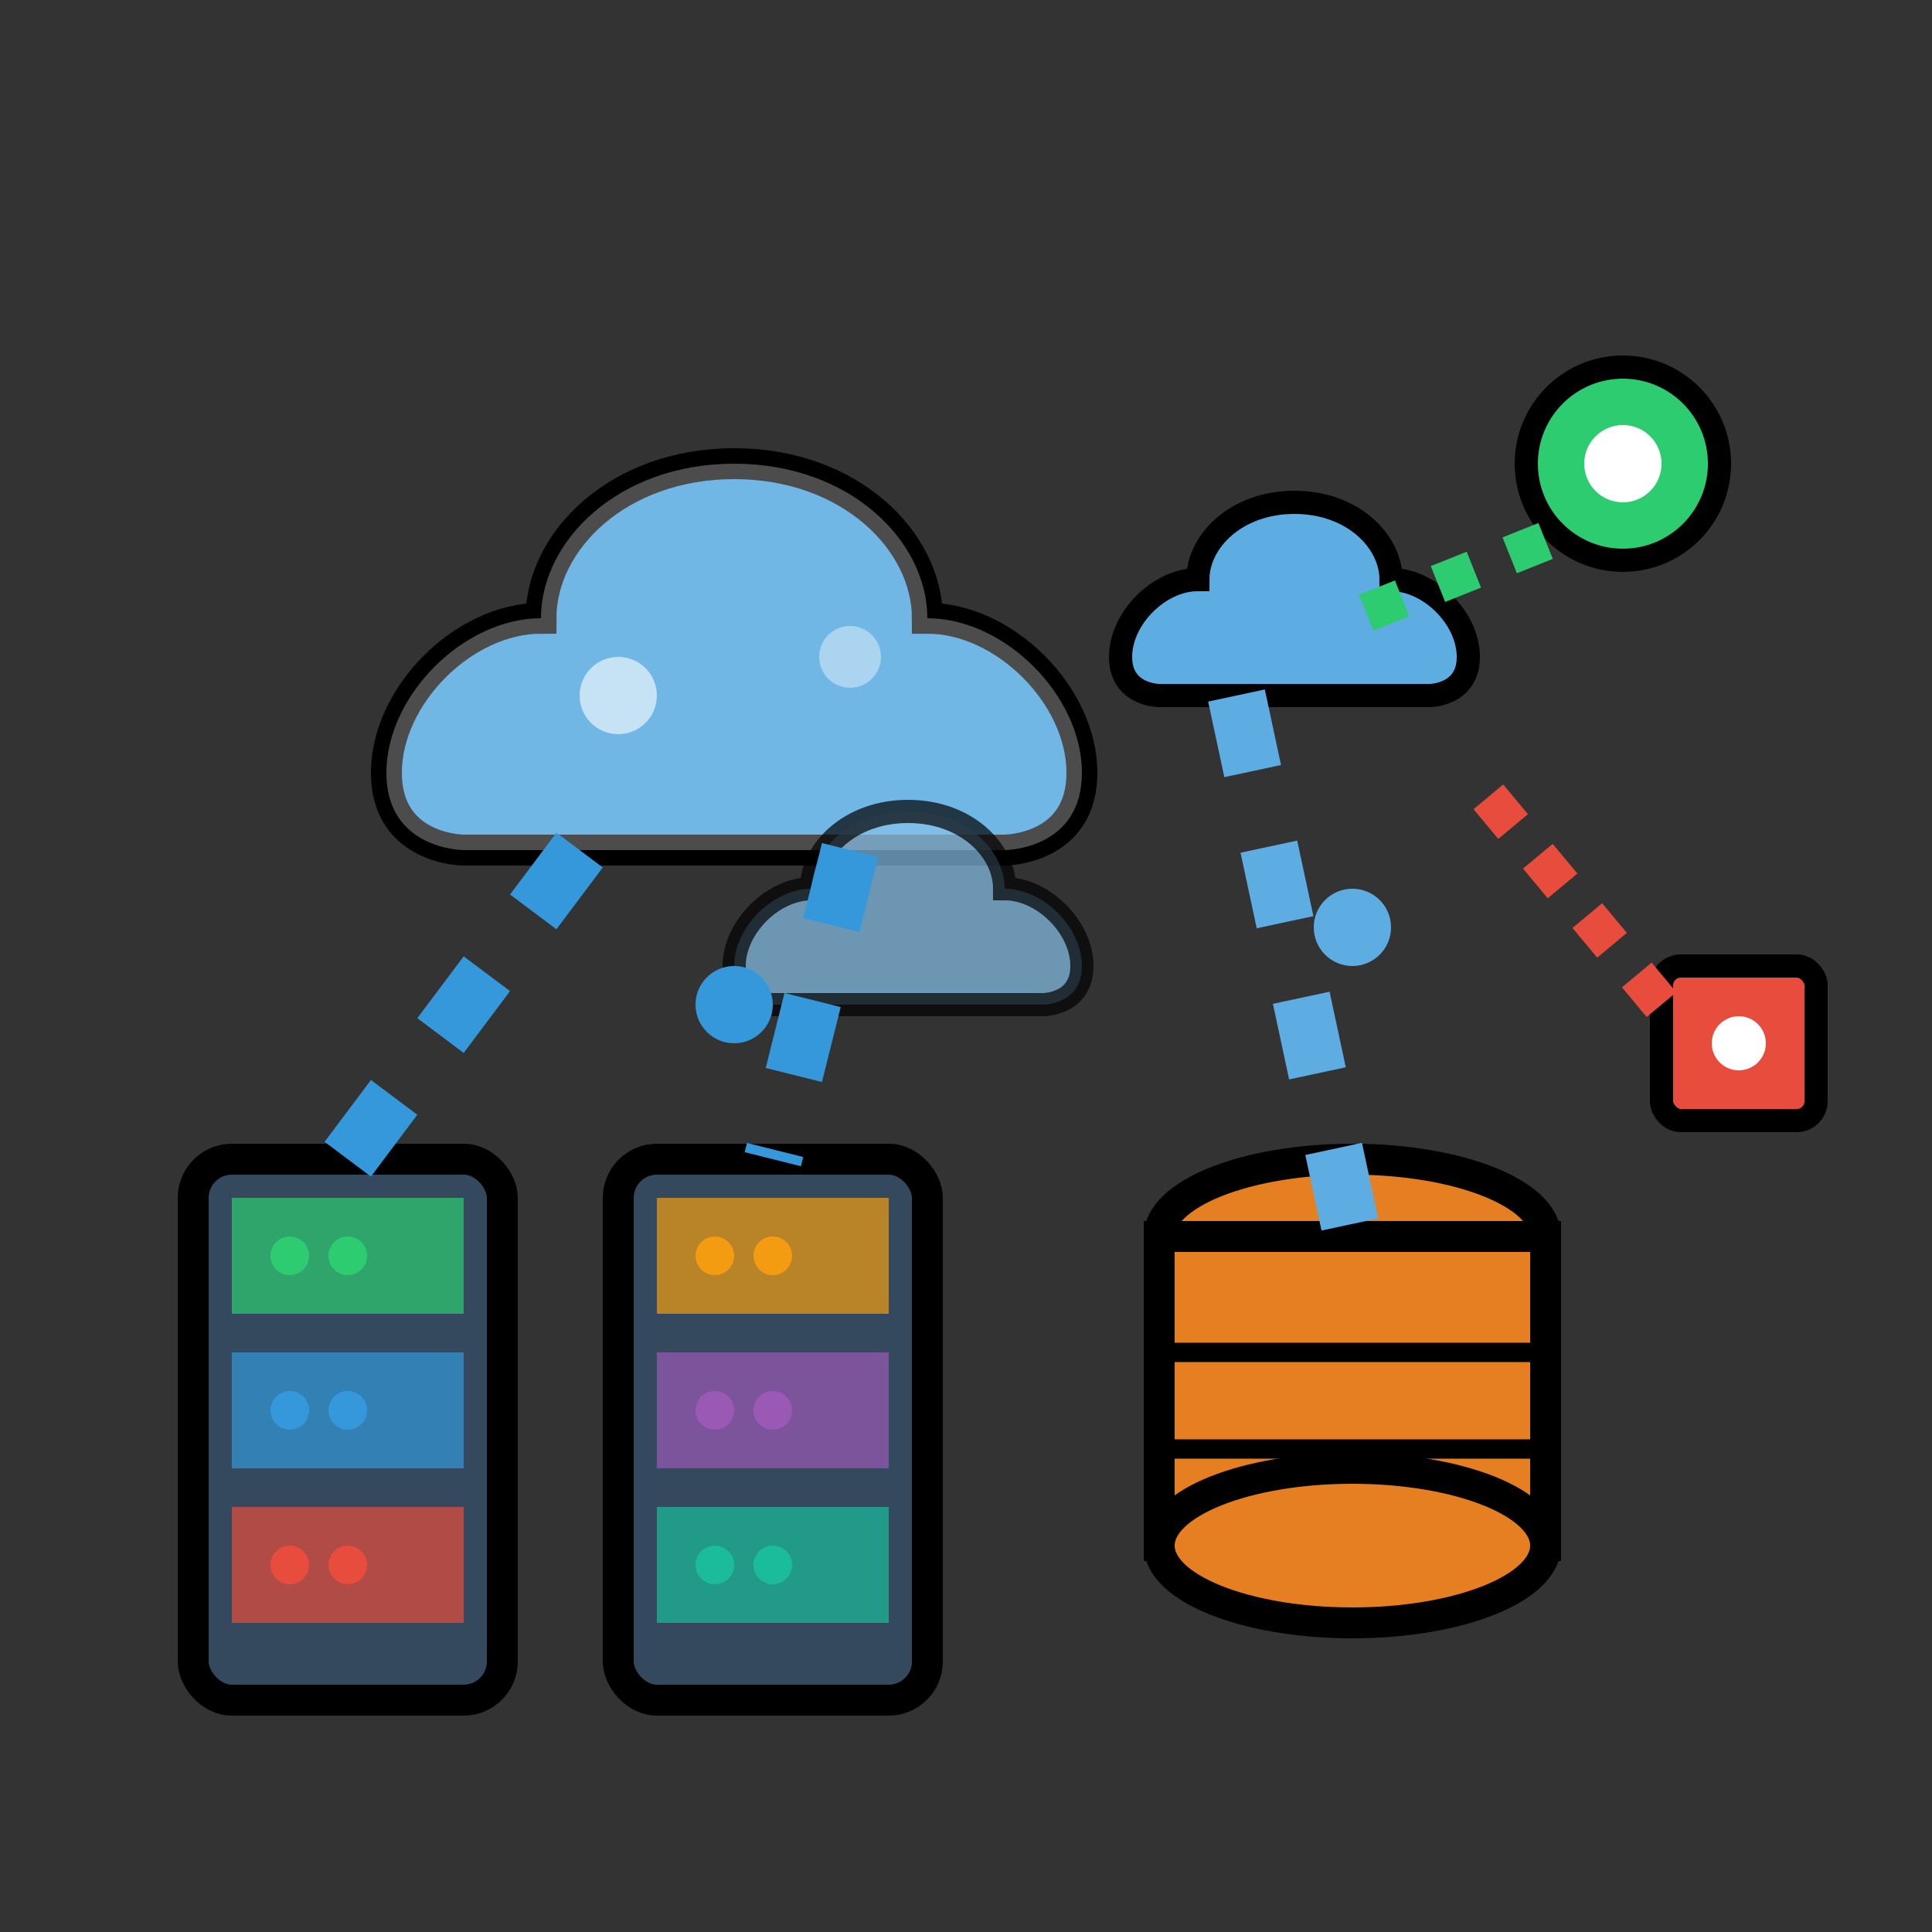 <svg width="50" height="50" viewBox="0 0 50 50" fill="none" xmlns="http://www.w3.org/2000/svg">
<rect x="0" y="0" width="50" height="50" fill="#333333" stroke="none"/>
<!-- Main cloud -->
<path d="M12 22C12 22 10 22 10 20C10 18 12 16 14 16C14 14 16 12 19 12C22 12 24 14 24 16C26 16 28 18 28 20C28 22 26 22 26 22H12Z" fill="#3498DB" stroke="black" stroke-width="0.8"/>
<path d="M12 22C12 22 10 22 10 20C10 18 12 16 14 16C14 14 16 12 19 12C22 12 24 14 24 16C26 16 28 18 28 20C28 22 26 22 26 22H12Z" fill="white" opacity="0.3"/>

<!-- Cloud details -->
<circle cx="16" cy="18" r="1" fill="white" opacity="0.6"/>
<circle cx="22" cy="17" r="0.8" fill="white" opacity="0.4"/>

<!-- Second cloud (smaller) -->
<path d="M30 18C30 18 29 18 29 17C29 16 30 15 31 15C31 14 32 13 33.5 13C35 13 36 14 36 15C37 15 38 16 38 17C38 18 37 18 37 18H30Z" fill="#5DADE2" stroke="black" stroke-width="0.6"/>

<!-- Third cloud (background) -->
<path d="M20 26C20 26 19 26 19 25C19 24 20 23 21 23C21 22 22 21 23.5 21C25 21 26 22 26 23C27 23 28 24 28 25C28 26 27 26 27 26H20Z" fill="#85C1E9" stroke="black" stroke-width="0.6" opacity="0.7"/>

<!-- Server racks below cloud -->
<rect x="5" y="30" width="8" height="14" rx="1" fill="#34495E" stroke="black" stroke-width="0.8"/>
<rect x="6" y="31" width="6" height="3" fill="#2ECC71" opacity="0.7"/>
<rect x="6" y="35" width="6" height="3" fill="#3498DB" opacity="0.7"/>
<rect x="6" y="39" width="6" height="3" fill="#E74C3C" opacity="0.7"/>
<!-- Server lights -->
<circle cx="7.5" cy="32.5" r="0.5" fill="#2ECC71"/>
<circle cx="9" cy="32.5" r="0.5" fill="#2ECC71"/>
<circle cx="7.5" cy="36.5" r="0.5" fill="#3498DB"/>
<circle cx="9" cy="36.5" r="0.5" fill="#3498DB"/>
<circle cx="7.5" cy="40.5" r="0.5" fill="#E74C3C"/>
<circle cx="9" cy="40.5" r="0.5" fill="#E74C3C"/>

<!-- Second server rack -->
<rect x="16" y="30" width="8" height="14" rx="1" fill="#34495E" stroke="black" stroke-width="0.8"/>
<rect x="17" y="31" width="6" height="3" fill="#F39C12" opacity="0.7"/>
<rect x="17" y="35" width="6" height="3" fill="#9B59B6" opacity="0.7"/>
<rect x="17" y="39" width="6" height="3" fill="#1ABC9C" opacity="0.7"/>
<!-- Server lights -->
<circle cx="18.5" cy="32.5" r="0.5" fill="#F39C12"/>
<circle cx="20" cy="32.5" r="0.5" fill="#F39C12"/>
<circle cx="18.5" cy="36.5" r="0.5" fill="#9B59B6"/>
<circle cx="20" cy="36.5" r="0.5" fill="#9B59B6"/>
<circle cx="18.5" cy="40.5" r="0.5" fill="#1ABC9C"/>
<circle cx="20" cy="40.5" r="0.5" fill="#1ABC9C"/>

<!-- Database -->
<ellipse cx="35" cy="32" rx="5" ry="2" fill="#E67E22" stroke="black" stroke-width="0.8"/>
<rect x="30" y="32" width="10" height="8" fill="#E67E22" stroke="black" stroke-width="0.8"/>
<ellipse cx="35" cy="40" rx="5" ry="2" fill="#E67E22" stroke="black" stroke-width="0.8"/>
<line x1="30" y1="35" x2="40" y2="35" stroke="black" stroke-width="0.5"/>
<line x1="30" y1="37.5" x2="40" y2="37.5" stroke="black" stroke-width="0.5"/>

<!-- Connection lines from cloud to infrastructure -->
<line x1="15" y1="22" x2="9" y2="30" stroke="#3498DB" stroke-width="1.5" stroke-dasharray="2,2"/>
<line x1="22" y1="22" x2="20" y2="30" stroke="#3498DB" stroke-width="1.5" stroke-dasharray="2,2"/>
<line x1="32" y1="18" x2="35" y2="32" stroke="#5DADE2" stroke-width="1.5" stroke-dasharray="2,2"/>

<!-- IoT devices connecting to cloud -->
<circle cx="42" cy="12" r="2.5" fill="#2ECC71" stroke="black" stroke-width="0.6"/>
<circle cx="42" cy="12" r="1" fill="white"/>
<line x1="40" y1="14" x2="35" y2="16" stroke="#2ECC71" stroke-width="1" stroke-dasharray="1,1"/>

<rect x="43" y="25" width="4" height="4" rx="0.5" fill="#E74C3C" stroke="black" stroke-width="0.6"/>
<circle cx="45" cy="27" r="0.7" fill="white"/>
<line x1="43" y1="26" x2="38" y2="20" stroke="#E74C3C" stroke-width="1" stroke-dasharray="1,1"/>

<!-- Data flow indicators -->
<circle cx="19" cy="26" r="1" fill="#3498DB">
  <animate attributeName="cy" values="26;22;26" dur="2s" repeatCount="indefinite"/>
  <animate attributeName="opacity" values="0.3;1;0.3" dur="2s" repeatCount="indefinite"/>
</circle>
<circle cx="35" cy="24" r="1" fill="#5DADE2">
  <animate attributeName="cy" values="24;18;24" dur="2s" repeatCount="indefinite"/>
  <animate attributeName="opacity" values="0.3;1;0.3" dur="2s" repeatCount="indefinite"/>
</circle>
</svg>
